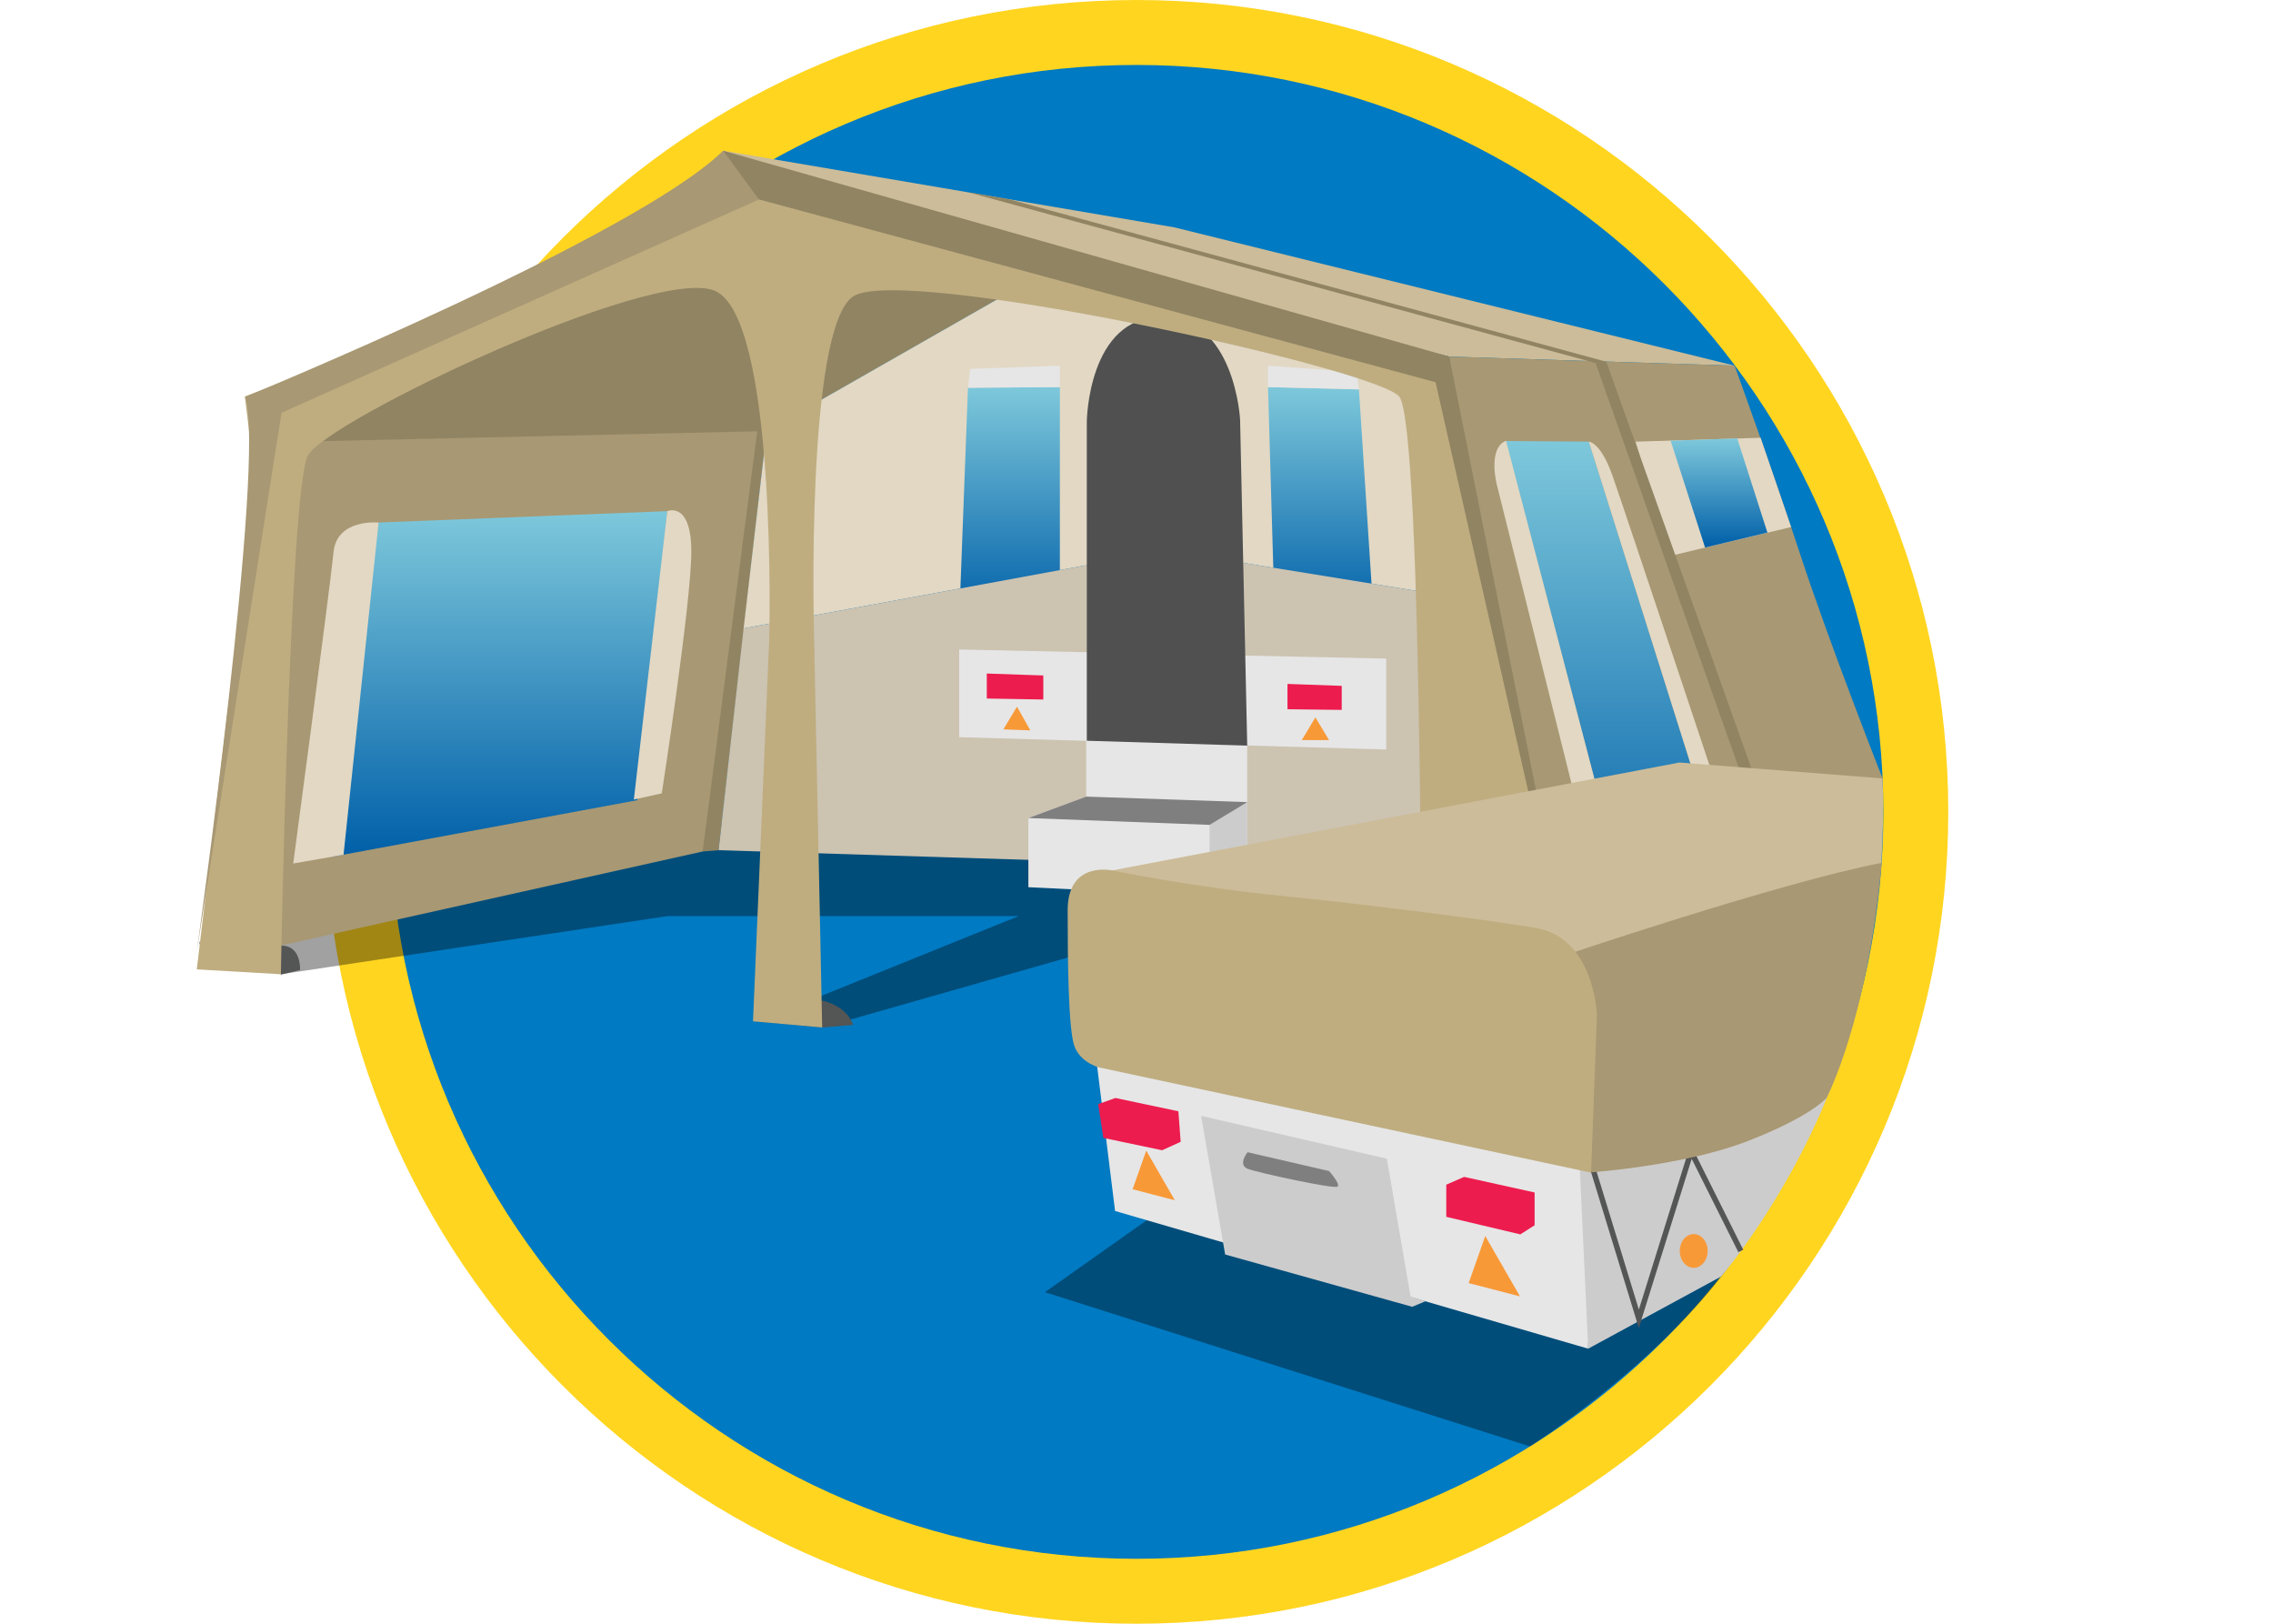 <?xml version="1.0" encoding="utf-8"?>
<!-- Generator: Adobe Illustrator 18.1.1, SVG Export Plug-In . SVG Version: 6.00 Build 0)  -->
<!DOCTYPE svg PUBLIC "-//W3C//DTD SVG 1.1//EN" "http://www.w3.org/Graphics/SVG/1.1/DTD/svg11.dtd">
<svg version="1.1" id="Layer_1" xmlns="http://www.w3.org/2000/svg" xmlns:xlink="http://www.w3.org/1999/xlink" x="0px" y="0px"
	 viewBox="0 0 70 50" enable-background="new 0 0 70 50" xml:space="preserve">
<g>
	<path fill="#FFD520" d="M35,0C21.21,0,10,11.21,10,25s11.21,25,25,25s25-11.21,25-25S48.79,0,35,0L35,0z"/>
	<path fill="#007AC2" d="M35,48c-12.68,0-23-10.32-23-23S22.32,2,35,2s23,10.32,23,23S47.68,48,35,48z"/>
</g>
<g>
	<path opacity="0.37" d="M41.85,24.7l11.4,14.29c-2.22,3.05-6.13,5.55-6.13,5.55l-14.94-4.75l10.46-7.39l-4.79-4.33l-12.52,3.57
		l-2-0.18l8.04-3.25H20.55l-11.9,1.79c0,0-2.55-0.64-2.52-0.98c0.03-0.34,20.13-4.5,20.13-4.5L41.85,24.7z"/>
	<polygon fill="#918462" points="31.67,8.67 23.61,13.27 22.13,26.18 21.64,26.22 9.02,13.28 23.54,6.95 	"/>
	<polygon fill="#E2D8C4" points="43.96,11.47 43.96,18.25 35.92,16.95 22.9,19.35 23.61,13.27 31.67,8.67 	"/>
	<linearGradient id="SVGID_1_" gradientUnits="userSpaceOnUse" x1="31.087" y1="11.919" x2="31.087" y2="19.085">
		<stop  offset="0" style="stop-color:#7EC8DB"/>
		<stop  offset="1" style="stop-color:#005FA8"/>
	</linearGradient>
	<polygon fill="url(#SVGID_1_)" points="32.64,19.09 29.54,19.09 29.81,11.94 32.64,11.92 	"/>
	<linearGradient id="SVGID_2_" gradientUnits="userSpaceOnUse" x1="40.682" y1="11.919" x2="40.682" y2="19.085">
		<stop  offset="0" style="stop-color:#7EC8DB"/>
		<stop  offset="1" style="stop-color:#005FA8"/>
	</linearGradient>
	<polygon fill="url(#SVGID_2_)" points="42.31,19.09 39.26,19.09 39.05,11.92 41.85,11.99 	"/>
	<polygon fill="#CCC3B1" points="46.76,26.95 44.52,18.34 35.92,16.95 22.9,19.35 22.13,26.18 	"/>
	<path fill="#545555" d="M8.66,30.01l0.58-0.14c0,0,0.05-0.76-0.58-0.75C8.03,29.13,8.66,30.01,8.66,30.01z"/>
	<path fill="#545555" d="M24.65,30.75l0.67,0.89l0.95-0.08C26.27,31.56,26.07,30.72,24.65,30.75z"/>
	<polygon fill="#A89873" points="23.32,13.28 21.64,26.22 7.55,29.36 9.21,13.6 	"/>
	<polygon fill="#CCBC99" points="36.16,7 53.42,11.26 44.63,10.98 23.84,5.93 22.27,4.64 	"/>
	<path fill="#A89873" d="M53.42,11.26c0,0,1.15,3.16,2.04,5.87c0.89,2.71,2.52,6.85,2.52,6.85c0,1.25-8.81,9.65-8.81,9.65
		l-3.29-10.79l-1.25-11.86L53.42,11.26z"/>
	<linearGradient id="SVGID_3_" gradientUnits="userSpaceOnUse" x1="49.677" y1="13.582" x2="49.677" y2="28.564">
		<stop  offset="0" style="stop-color:#7EC8DB"/>
		<stop  offset="1" style="stop-color:#005FA8"/>
	</linearGradient>
	<polygon fill="url(#SVGID_3_)" points="48.93,13.6 52.98,26.43 50.3,28.56 46.37,13.58 	"/>
	<linearGradient id="SVGID_4_" gradientUnits="userSpaceOnUse" x1="15.396" y1="15.745" x2="15.396" y2="26.38">
		<stop  offset="0" style="stop-color:#7EC8DB"/>
		<stop  offset="1" style="stop-color:#005FA8"/>
	</linearGradient>
	<polygon fill="url(#SVGID_4_)" points="20.55,15.74 19.63,24.64 10.24,26.38 11.66,16.09 	"/>
	<polygon fill="#E6E6E6" points="42.69,20.28 29.54,20 29.54,22.7 42.69,23.08 	"/>
	<polygon fill="#F89938" points="31.73,22.49 30.9,22.46 31.32,21.76 	"/>
	<polygon fill="#E6E6E6" points="38.41,22.24 38.41,26.7 37.25,27.59 31.67,27.32 31.67,25.19 33.45,24.53 33.45,22.1 	"/>
	<path fill="#4F504F" d="M33.47,22.81v-9.84c0,0,0.04-3.21,2.3-3.21s2.42,3.16,2.42,3.16l0.22,10.04L33.47,22.81z"/>
	<polygon fill="#CDCCCC" points="37.25,27.59 37.25,25.33 38.41,24.7 38.41,26.7 	"/>
	<polygon fill="#807F7F" points="37.25,25.4 31.67,25.19 33.45,24.53 38.41,24.7 	"/>
	<path fill="#E2D8C4" d="M20.55,15.74c0,0,0.74-0.32,0.74,1.25c0,1.57-0.91,7.44-0.91,7.44l-0.86,0.19L20.55,15.74z"/>
	<path fill="#E2D8C4" d="M11.66,16.09c0,0-1.29-0.13-1.39,0.92c-0.1,1.05-1.24,9.58-1.24,9.58l1.55-0.27L11.66,16.09z"/>
	<path fill="#E2D8C4" d="M50.3,28.56l-0.68,0.46l-3.52-14.08c0,0-0.3-1.13,0.28-1.37L50.3,28.56z"/>
	<path fill="#E2D8C4" d="M52.98,26.43L48.93,13.6c0,0,0.36,0,0.73,1.05c0.37,1.05,3.85,11.51,3.85,11.51L52.98,26.43z"/>
	<polygon fill="#E2D8C4" points="50.37,13.6 54.22,13.48 55.16,16.23 51.43,17.12 	"/>
	<linearGradient id="SVGID_5_" gradientUnits="userSpaceOnUse" x1="52.94" y1="13.503" x2="52.94" y2="16.857">
		<stop  offset="0" style="stop-color:#7EC8DB"/>
		<stop  offset="1" style="stop-color:#005FA8"/>
	</linearGradient>
	<polygon fill="url(#SVGID_5_)" points="53.5,13.5 54.43,16.4 52.51,16.86 51.45,13.57 	"/>
	<polygon fill="#918462" points="55.16,28.21 49.14,11.18 29.81,5.92 31.09,6.14 49.47,11.14 55.46,27.93 	"/>
	<polygon fill="#E6E6E6" points="29.81,11.94 29.88,11.36 32.64,11.26 32.64,11.92 	"/>
	<polygon fill="#E6E6E6" points="39.05,11.92 41.85,11.99 41.78,11.46 39.05,11.26 	"/>
	<path fill="#BFAD80" d="M25.32,31.64l-2.13-0.19l0.5-11.77c0,0,0.26-10.02-1.71-10.74c-1.97-0.72-11.94,4.02-12.5,5.09
		c-0.56,1.07-0.83,15.97-0.83,15.97l-2.59-0.15l1.8-15.05l-0.32-2.59l16.29-6.29l20.5,5.32l4.82,22.37l-5.37-0.35
		c0,0,0.05-20.17-0.69-21.05S27.74,8.13,26.27,9.13s-1.2,10.46-1.2,10.46L25.32,31.64z"/>
	<path fill="#A89873" d="M22.27,4.64c-2.68,2.64-14.72,7.58-14.72,7.58c0.65,1.91-1.5,17.14-1.5,17.14l2.62-16.65l15.18-6.78
		L22.27,4.64z"/>
	<polygon fill="#918462" points="44.63,10.98 22.27,4.64 23.37,6.14 44.21,11.77 49.16,33.62 	"/>
	<polygon fill="#ED1C4E" points="32.13,20.8 32.13,21.54 30.39,21.51 30.39,20.74 	"/>
	<polygon fill="#F89938" points="40.93,22.79 40.09,22.79 40.51,22.09 	"/>
	<polygon fill="#ED1C4E" points="41.32,21.12 41.32,21.86 39.65,21.84 39.65,21.06 	"/>
	<path fill="#CDCCCC" d="M56.71,32.61c-1.33,3.94-3.71,6.7-3.71,6.7l-4.09,2.22l-0.76-6.95L56.71,32.61z"/>
	<polygon fill="#E6E6E6" points="48.63,35.49 48.91,41.53 34.34,37.29 33.76,32.61 	"/>
	<polygon fill="#F89938" points="36.18,36.96 34.88,36.62 35.3,35.43 	"/>
	<polygon fill="#ED1C4E" points="36.29,34.22 36.36,35.16 35.79,35.42 33.98,35.04 33.82,34 34.35,33.81 	"/>
	<polygon fill="#F89938" points="46.81,39.92 45.23,39.51 45.74,38.06 	"/>
	<polygon fill="#ED1C4E" points="47.26,36.72 47.26,37.73 46.82,38.01 44.54,37.47 44.54,36.48 45.09,36.24 	"/>
	<polygon fill="#F15822" points="41.19,36.62 41.19,37.29 40.56,37.29 38.41,36.62 38.41,36.19 38.88,35.99 	"/>
	<polygon fill="#CDCCCC" points="43.49,40.24 43.9,40.07 43.44,39.92 42.71,35.68 36.99,34.36 37.73,38.63 	"/>
	<polyline fill="none" stroke="#545555" stroke-width="0.168" stroke-miterlimit="10" points="49.07,36.04 50.47,40.61 
		52.08,35.46 53.61,38.52 	"/>
	<ellipse fill="#F89938" cx="52.16" cy="38.52" rx="0.43" ry="0.52"/>
	<path fill="#807F7F" d="M40.93,36.06l-2.51-0.58c0,0-0.31,0.38,0,0.51c0.31,0.12,2.66,0.63,2.77,0.55
		C41.29,36.46,40.93,36.06,40.93,36.06z"/>
	<path fill="#CCBC99" d="M33.48,26.95l18.24-3.47l6.25,0.49c0,0,0.07,0.85-0.03,2.6c-0.1,1.75-4.69,4.47-4.69,4.47l-18.67-2.15
		L33.48,26.95z"/>
	<path fill="#A89873" d="M47.88,29.52c0,0,6.89-2.34,10.07-2.95c-0.44,4.87-1.7,7.24-1.7,7.24s-0.48,0.57-2.41,1.32
		c-1.93,0.76-4.83,0.97-4.83,0.97L47.88,29.52z"/>
	<path fill="#BFAD80" d="M49.18,31.24c0,0-0.08-2.34-1.86-2.66c-0.85-0.16-4.89-0.7-7.64-0.97c-3.02-0.3-5.39-0.8-5.39-0.8
		s-1.41-0.34-1.41,1.22s0.02,3.68,0.21,4.19c0.19,0.51,0.76,0.65,0.76,0.65l15.15,3.24L49.18,31.24z"/>
</g>
</svg>
